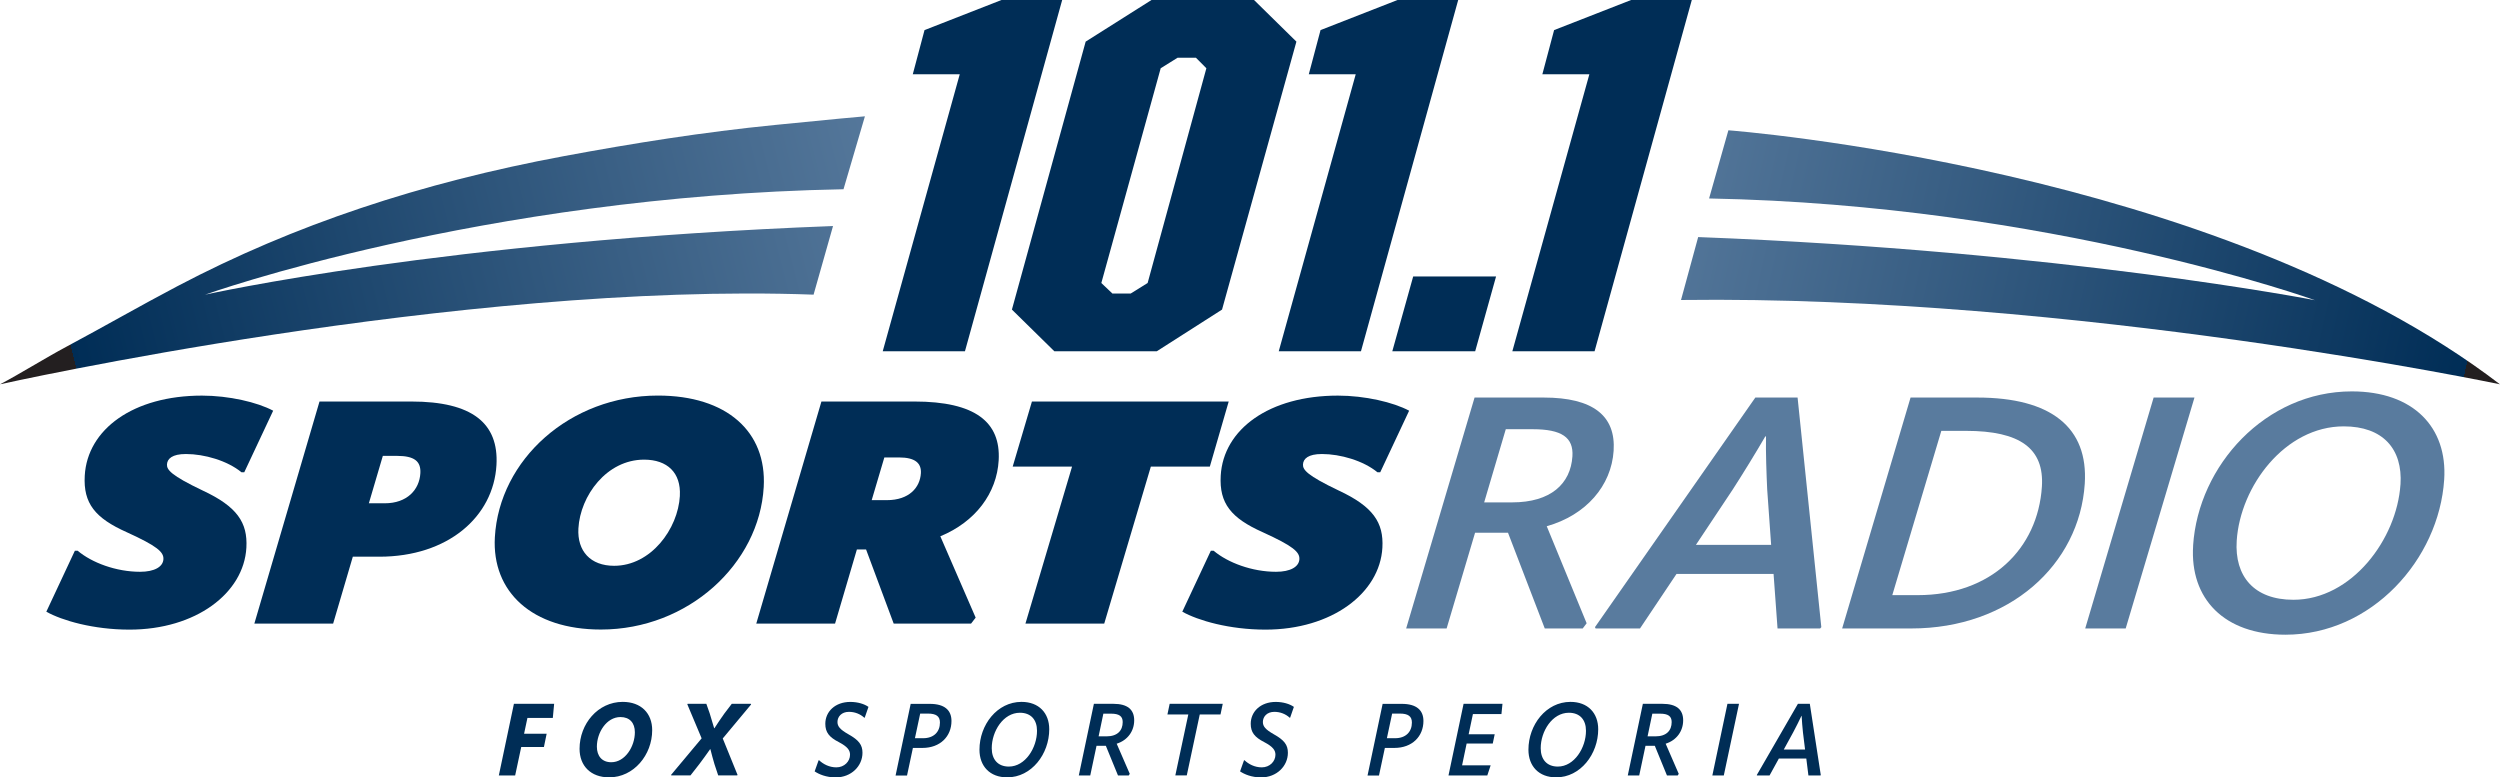 <?xml version="1.0" encoding="UTF-8"?><svg id="Layer_2" xmlns="http://www.w3.org/2000/svg" xmlns:xlink="http://www.w3.org/1999/xlink" viewBox="0 0 604.77 188.05"><defs><style>.cls-1{fill:url(#linear-gradient-2);}.cls-2{fill:#002d56;}.cls-3{fill:url(#linear-gradient);}.cls-4{fill:#597b9e;}</style><linearGradient id="linear-gradient" x1="223.21" y1="39.54" x2="19.2" y2="91.88" gradientUnits="userSpaceOnUse"><stop offset="0" stop-color="#597b9e"/><stop offset="1" stop-color="#002d56"/><stop offset="1" stop-color="#231f20"/></linearGradient><linearGradient id="linear-gradient-2" x1="393.64" y1="45.57" x2="595.88" y2="91.7" xlink:href="#linear-gradient"/></defs><g id="Layer_1-2"><g><path class="cls-2" d="M11.21,147.97l6.9-14.74h.68c3.43,2.89,9.28,5.09,15.1,5.09,3.5,0,5.54-1.22,5.64-3.04,.1-1.75-1.53-3.19-8.86-6.53-7.67-3.42-10.55-6.99-10.17-13.68,.63-11.24,11.77-19.37,28.35-19.37,6.5,0,13.41,1.6,17.23,3.65l-6.99,14.89h-.68c-3.43-2.81-8.98-4.41-13.43-4.41-3.33,0-4.51,1.14-4.59,2.51-.07,1.29,.96,2.66,8.62,6.31,8.33,3.88,10.93,7.75,10.59,13.83-.62,11.02-12.23,19.83-28.29,19.83-8.72,0-16.29-2.2-20.1-4.33Z"/><path class="cls-2" d="M120.1,112.48c-.71,12.54-11.76,22.19-28.34,22.19h-6.41l-4.76,16.18h-19.06l15.76-53.72h22.22c14.7,0,21.16,5.24,20.59,15.35Zm-27.02,9.27c5.38,0,8.39-3.27,8.61-7.29,.16-2.89-1.47-4.18-5.66-4.18h-3.42l-3.38,11.47h3.85Z"/><path class="cls-2" d="M119.71,129.96c1.06-18.77,18.17-34.27,39.45-34.27,16.67,0,26.34,8.74,25.59,22.11-1.05,18.61-18.27,34.49-39.38,34.49-16.67,0-26.41-9.12-25.66-22.34Zm44.75-10.03c.31-5.55-3.01-8.74-8.65-8.74-9.06,0-15.45,8.74-15.89,16.64-.31,5.47,2.91,9.04,8.64,9.04,8.89,0,15.46-8.89,15.91-16.94Z"/><path class="cls-2" d="M227.47,129.73l8.55,19.68-1.11,1.44h-18.72l-6.68-17.93h-2.22l-5.28,17.93h-19.06l15.76-53.72h22.48c14.79,0,20.91,5.01,20.4,14.21-.45,7.98-5.63,14.89-14.11,18.39Zm-13.54-19.07l-3.06,10.33h3.67c5.38,0,8.03-3.04,8.23-6.53,.14-2.43-1.41-3.8-5.26-3.8h-3.59Z"/><path class="cls-2" d="M297.23,97.14l-4.56,15.73h-14.27l-11.28,37.99h-19.06l11.28-37.99h-14.36l4.65-15.73h47.6Z"/><path class="cls-2" d="M286.01,147.97l6.9-14.74h.68c3.43,2.89,9.29,5.09,15.1,5.09,3.5,0,5.54-1.22,5.64-3.04,.1-1.75-1.53-3.19-8.86-6.53-7.67-3.42-10.55-6.99-10.17-13.68,.63-11.24,11.77-19.37,28.35-19.37,6.5,0,13.41,1.6,17.23,3.65l-6.99,14.89h-.68c-3.43-2.81-8.98-4.41-13.42-4.41-3.33,0-4.51,1.14-4.59,2.51-.07,1.29,.96,2.66,8.62,6.31,8.33,3.88,10.93,7.75,10.59,13.83-.62,11.02-12.23,19.83-28.29,19.83-8.72,0-16.29-2.2-20.1-4.33Z"/></g><g><path class="cls-4" d="M374.17,127.3l9.65,23.47-.95,1.26h-9.18l-8.89-23.15h-7.97l-6.88,23.15h-9.79l16.55-55.86h16.72c11.96,0,17.47,4.42,16.92,12.88-.55,8.45-6.65,15.56-16.18,18.25Zm-9.91-23.47l-5.23,17.7h6.76c9.36,0,14.16-4.5,14.59-11.14,.3-4.58-2.6-6.56-9.62-6.56h-6.5Z"/><path class="cls-4" d="M434.85,96.17l5.74,55.54-.28,.32h-10.31l-.96-13.19h-23.48l-8.83,13.19h-10.74l-.15-.32,38.79-55.54h10.22Zm-24.59,35.63h18.19l-.95-13.35c-.18-3.87-.37-9.01-.29-12.88h-.17c-2.25,3.87-5.35,8.93-7.85,12.8l-8.93,13.43Z"/><path class="cls-4" d="M445.63,152.03l16.55-55.86h16.12c17.93,0,26.9,7.27,26.02,20.86-1.28,19.59-18.22,35-41.96,35h-16.72Zm12.13-8.06h6.15c17.76,0,29.06-11.22,30.04-26.23,.6-9.24-5.27-13.51-18.35-13.51h-5.98l-11.86,39.74Z"/><path class="cls-4" d="M520.98,96.17h9.88l-16.64,55.86h-9.79l16.55-55.86Z"/><path class="cls-4" d="M530.53,131.97c1.26-19.36,17.51-37.29,38.39-37.29,14.9,0,23.17,8.69,22.35,21.33-1.26,19.36-17.61,37.53-38.4,37.53-14.82,0-23.17-8.69-22.33-21.57Zm50.17-14.77c.56-8.61-4.28-14.06-13.73-14.06-14.21,0-25.03,14.46-25.89,27.65-.56,8.61,4.18,14.3,13.71,14.3,14.12,0,25.04-14.7,25.9-27.89Z"/></g><g><path class="cls-2" d="M232.17,17.96h-11.36l2.84-10.68L242.27,0h14.68l-23.52,84.97h-19.89l18.63-67Z"/><path class="cls-2" d="M255.05,84.97l-10.26-10.08,17.84-64.82,15.94-10.08h24.78l10.26,10.08-17.99,64.82-15.78,10.08h-24.78Zm22.57-16.51l14.21-51.95-2.53-2.55h-4.42l-4.1,2.55-14.36,51.95,2.68,2.55h4.42l4.1-2.55Z"/><path class="cls-2" d="M327.97,17.96h-11.36l2.84-10.68,18.62-7.28h14.68l-23.52,84.97h-19.89l18.62-67Z"/><path class="cls-2" d="M341.86,66.88h20.05l-5.05,18.09h-20.05l5.05-18.09Z"/><path class="cls-2" d="M384.47,17.96h-11.36l2.84-10.68,18.63-7.28h14.68l-23.52,84.97h-19.89l18.63-67Z"/></g><path class="cls-3" d="M201.51,54.7l-4.7,16.58C111.08,68.11,0,92.97,0,92.97c4.82-2.52,10.68-6.22,16.18-9.16,9.11-4.87,17.69-9.82,26.72-14.57,28.31-14.89,58.92-25.03,93.56-31.48,16.75-3.11,33.73-5.82,51.02-7.53s17.48-1.71,21.75-2.09c0,0-5.18,17.64-5.18,17.64-87.79,1.65-154.45,25.51-154.45,25.51,0,0,58.17-13.05,151.93-16.61Z"/><path class="cls-1" d="M604.77,92.97s-102.92-21.63-198.12-20.4l4.15-15.22c88.02,3.34,149.21,15.27,149.21,15.27,0,0-64.16-23.06-146.57-24.61,0,0,4.67-16.48,4.67-16.49,0,0,117.99,8.88,186.65,61.45Z"/><g><path class="cls-2" d="M133.74,173.67h-6.15l-.81,3.82h5.46l-.66,3.21h-5.49l-1.47,6.89h-3.95l3.65-17.33h9.73l-.32,3.41Z"/><path class="cls-2" d="M140.2,181.14c0-6.03,4.44-11.35,10.44-11.35,4.44,0,7.13,2.75,7.13,6.84,0,6-4.46,11.42-10.41,11.42-4.46,0-7.16-2.79-7.16-6.91Zm13.38-4c0-2.28-1.27-3.68-3.48-3.68-3.38,0-5.71,3.75-5.71,7.16,0,2.28,1.25,3.77,3.48,3.77,3.36,0,5.71-3.82,5.71-7.25Z"/><path class="cls-2" d="M170.87,170.26l.81,2.3c.34,1.08,.78,2.52,1.08,3.6h.07c.69-1.08,1.64-2.5,2.4-3.55l1.79-2.35h4.61l.07,.15-6.86,8.23,3.58,8.82-.1,.12h-4.58l-.91-2.74c-.32-1.08-.71-2.5-.98-3.6h-.07c-.74,1.08-1.79,2.5-2.57,3.55l-2.18,2.79h-4.63l-.07-.12,7.4-8.85-3.46-8.23,.07-.12h4.53Z"/><path class="cls-2" d="M197.07,186.61l.96-2.7h.12c.98,.93,2.45,1.72,4.17,1.72,1.94,0,3.31-1.45,3.31-3.06,0-1.08-.61-1.94-2.7-3.04-2.35-1.2-3.28-2.38-3.28-4.44,0-2.94,2.38-5.29,6.05-5.29,1.79,0,3.38,.49,4.39,1.2l-.91,2.62h-.1c-1-.91-2.3-1.42-3.72-1.42-1.79,0-2.77,1.18-2.77,2.45,0,1.05,.59,1.81,2.67,2.99,2.5,1.4,3.38,2.55,3.38,4.46,0,3.21-2.7,5.96-6.49,5.96-2.28,0-4.04-.76-5.07-1.45Z"/><path class="cls-2" d="M230.17,174.41c0,3.7-2.7,6.52-7.03,6.52h-2.3l-1.42,6.67h-2.77l3.65-17.33h4.63c3.58,0,5.24,1.54,5.24,4.14Zm-6.86,4.17c2.6,0,4.07-1.54,4.07-3.8,0-1.5-.91-2.16-2.92-2.16h-1.86l-1.27,5.96h1.98Z"/><path class="cls-2" d="M236.94,181.36c0-6,4.26-11.57,10.17-11.57,4.21,0,6.71,2.7,6.71,6.62,0,6-4.29,11.64-10.17,11.64-4.19,0-6.71-2.7-6.71-6.69Zm13.92-4.58c0-2.67-1.47-4.36-4.14-4.36-4.02,0-6.81,4.48-6.81,8.58,0,2.67,1.45,4.44,4.14,4.44,3.99,0,6.81-4.56,6.81-8.65Z"/><path class="cls-2" d="M270.14,179.92l3.16,7.28-.25,.39h-2.6l-2.94-7.18h-2.25l-1.52,7.18h-2.77l3.65-17.33h4.73c3.38,0,5.02,1.37,5.02,3.99s-1.59,4.83-4.24,5.66Zm-3.23-7.28l-1.15,5.49h1.91c2.65,0,3.92-1.4,3.92-3.46,0-1.42-.86-2.03-2.84-2.03h-1.84Z"/><path class="cls-2" d="M295.79,170.26l-.54,2.57h-5.02l-3.14,14.75h-2.77l3.14-14.75h-5.05l.54-2.57h12.84Z"/><path class="cls-2" d="M299.98,186.61l.96-2.7h.12c.98,.93,2.45,1.72,4.17,1.72,1.94,0,3.31-1.45,3.31-3.06,0-1.08-.61-1.94-2.7-3.04-2.35-1.2-3.28-2.38-3.28-4.44,0-2.94,2.38-5.29,6.05-5.29,1.79,0,3.38,.49,4.39,1.2l-.91,2.62h-.1c-1-.91-2.3-1.42-3.72-1.42-1.79,0-2.77,1.18-2.77,2.45,0,1.05,.59,1.81,2.67,2.99,2.5,1.4,3.38,2.55,3.38,4.46,0,3.21-2.7,5.96-6.49,5.96-2.28,0-4.04-.76-5.07-1.45Z"/><path class="cls-2" d="M344.34,174.41c0,3.7-2.7,6.52-7.03,6.52h-2.3l-1.42,6.67h-2.77l3.65-17.33h4.63c3.58,0,5.24,1.54,5.24,4.14Zm-6.86,4.17c2.6,0,4.07-1.54,4.07-3.8,0-1.5-.91-2.16-2.92-2.16h-1.86l-1.27,5.96h1.98Z"/><path class="cls-2" d="M363.22,172.74h-6.91l-1.03,4.88h6.3l-.47,2.25h-6.32l-1.1,5.27h6.91l-.81,2.45h-9.39l3.65-17.33h9.41l-.25,2.47Z"/><path class="cls-2" d="M369.74,181.36c0-6,4.26-11.57,10.17-11.57,4.21,0,6.71,2.7,6.71,6.62,0,6-4.29,11.64-10.17,11.64-4.19,0-6.71-2.7-6.71-6.69Zm13.92-4.58c0-2.67-1.47-4.36-4.14-4.36-4.02,0-6.81,4.48-6.81,8.58,0,2.67,1.45,4.44,4.14,4.44,3.99,0,6.81-4.56,6.81-8.65Z"/><path class="cls-2" d="M402.94,179.92l3.16,7.28-.25,.39h-2.6l-2.94-7.18h-2.25l-1.52,7.18h-2.77l3.65-17.33h4.73c3.38,0,5.02,1.37,5.02,3.99s-1.59,4.83-4.24,5.66Zm-3.23-7.28l-1.15,5.49h1.91c2.65,0,3.92-1.4,3.92-3.46,0-1.42-.86-2.03-2.84-2.03h-1.84Z"/><path class="cls-2" d="M417.89,170.26h2.79l-3.68,17.33h-2.77l3.65-17.33Z"/><path class="cls-2" d="M437.81,170.26l2.65,17.23-.07,.1h-2.92l-.51-4.09h-6.64l-2.25,4.09h-3.04l-.05-.1,9.95-17.23h2.89Zm-6.3,11.05h5.15l-.51-4.14c-.12-1.2-.27-2.79-.32-3.99h-.05c-.56,1.2-1.35,2.77-1.99,3.97l-2.28,4.17Z"/></g></g></svg>